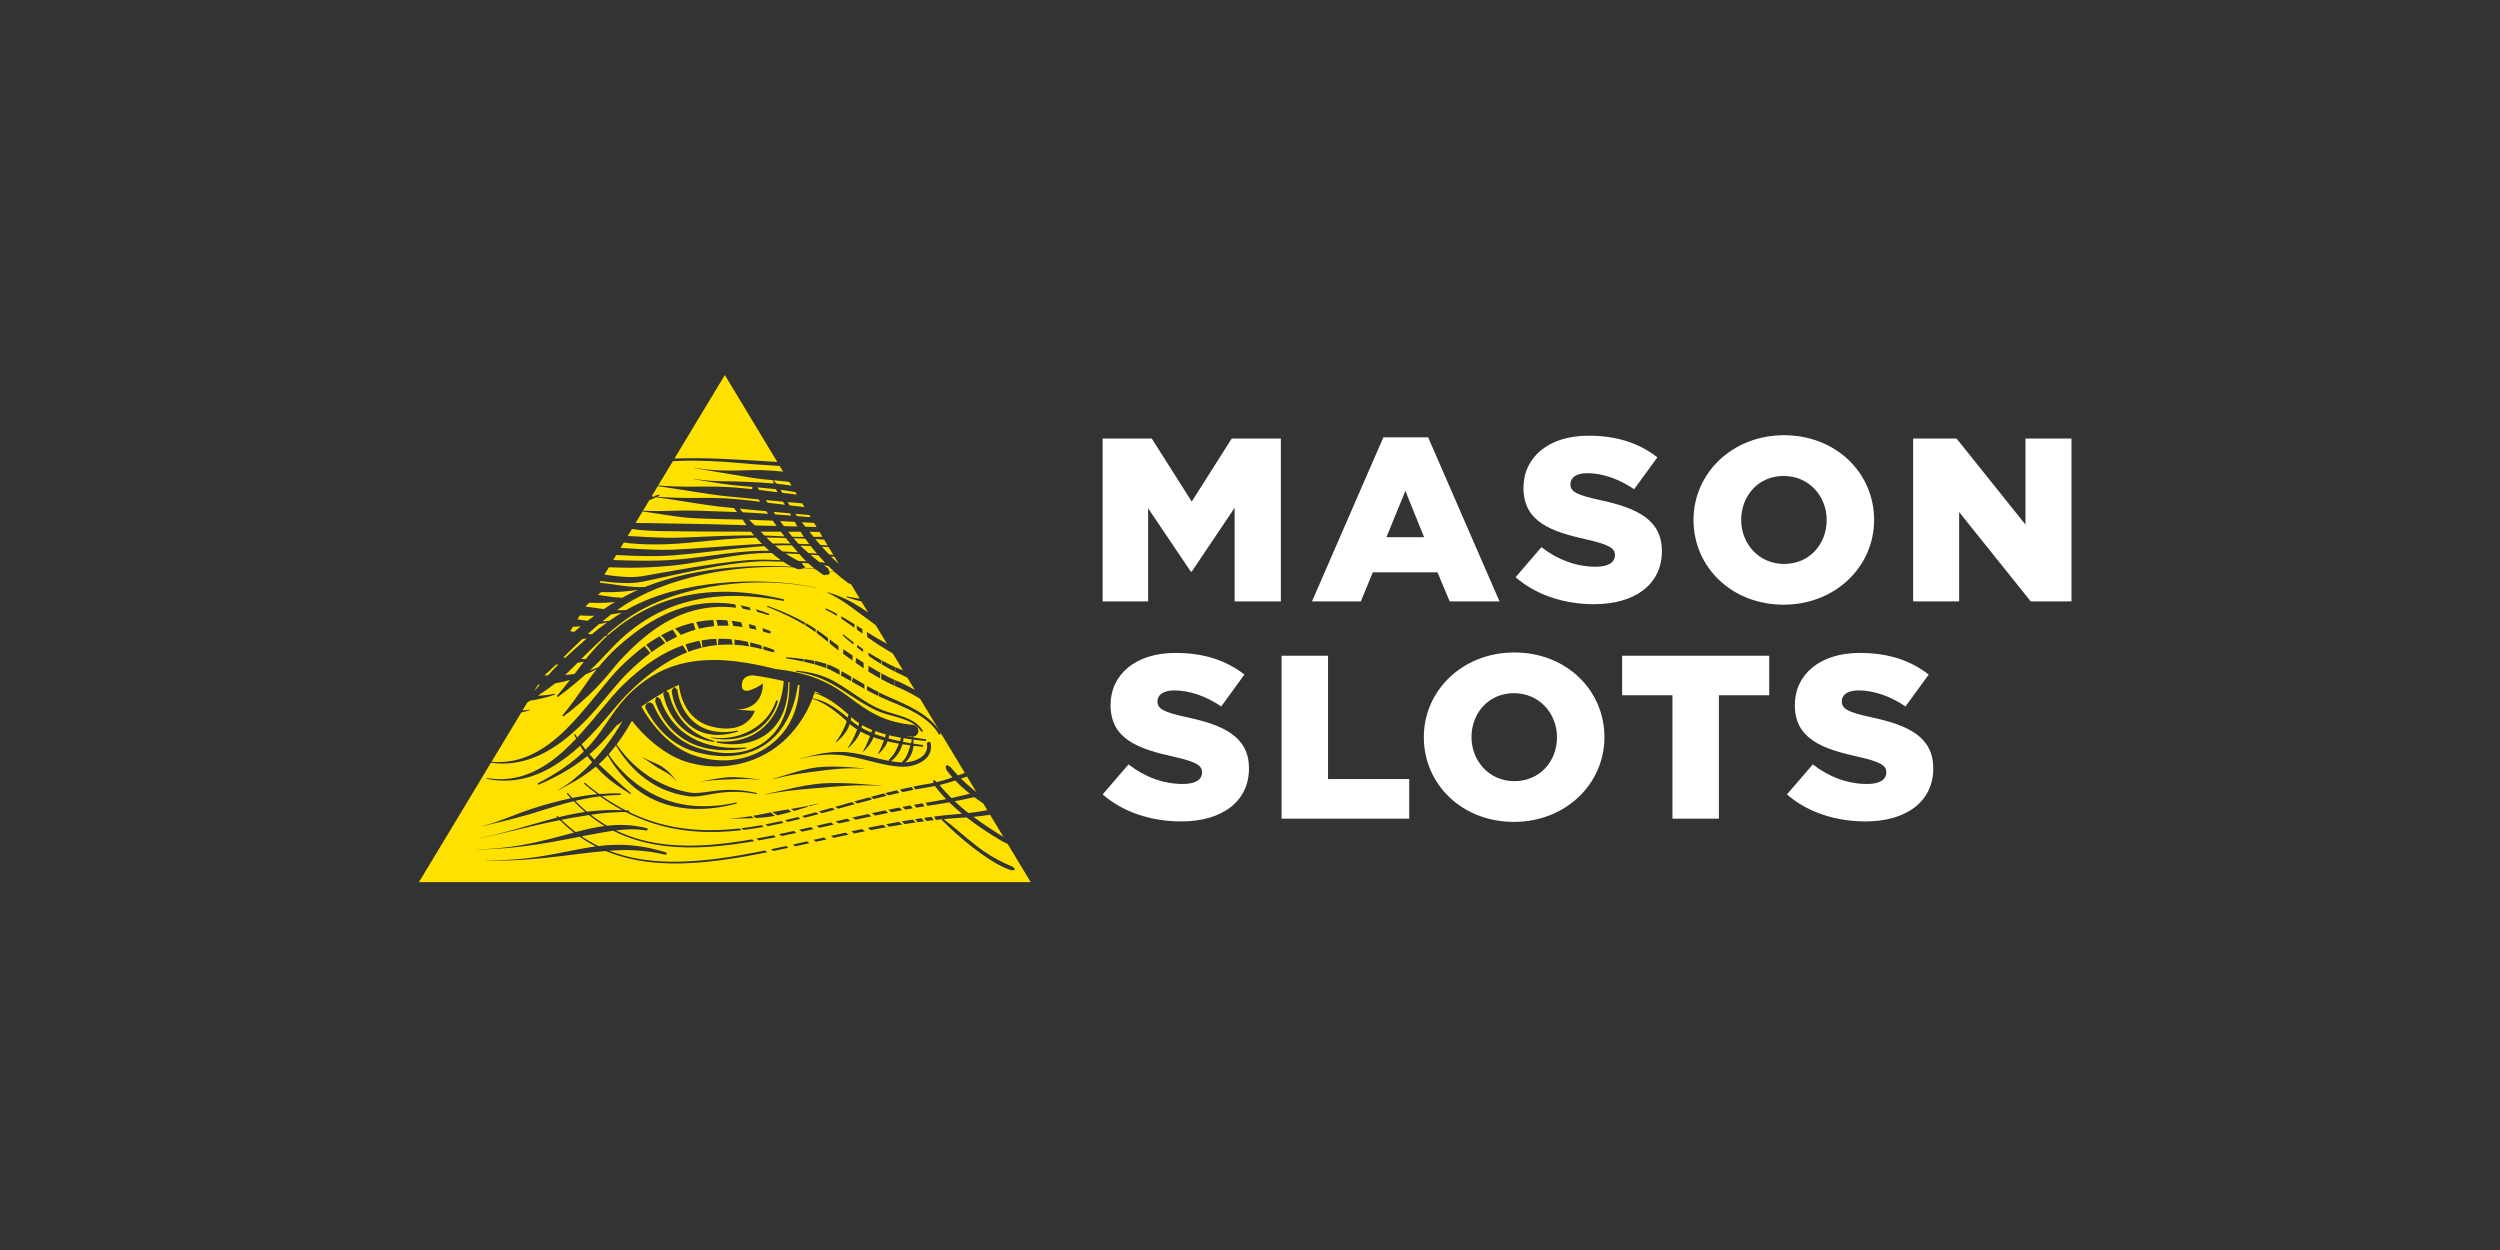 <svg width="180" height="90" viewBox="0 0 180 90" fill="none" xmlns="http://www.w3.org/2000/svg">
<rect x="0" y="0" width="180" height="90" fill="#333333" stroke="none"/>
<path fill-rule="evenodd" clip-rule="evenodd" d="M79.391 43.301H82.666V36.599L85.737 41.156H85.805L88.892 36.566V43.301H92.221V31.572H88.686L85.805 36.113L82.926 31.572H79.391V43.301ZM94.463 43.301H97.98L98.842 41.207H103.498L104.379 43.301H107.965L102.827 31.489H99.602L94.463 43.302V43.301ZM99.825 38.676L101.188 35.342L102.534 38.676H99.825ZM114.777 43.502C117.708 43.502 119.657 42.079 119.657 39.682C119.657 37.454 117.933 36.582 115.156 35.995C113.483 35.627 113.07 35.392 113.07 34.856C113.07 34.404 113.466 34.068 114.277 34.068C115.345 34.068 116.554 34.47 117.657 35.225L119.33 32.929C118.02 31.906 116.416 31.37 114.364 31.37C111.466 31.37 109.69 32.946 109.69 35.124C109.69 37.571 111.672 38.274 114.243 38.844C115.88 39.214 116.277 39.481 116.277 39.966C116.277 40.503 115.795 40.805 114.897 40.805C113.502 40.805 112.173 40.319 110.983 39.398L109.121 41.558C110.603 42.85 112.64 43.503 114.776 43.503L114.777 43.502ZM128.417 43.537C132.142 43.537 134.936 40.805 134.936 37.437C134.936 34.035 132.177 31.336 128.451 31.336C124.726 31.336 121.933 34.068 121.933 37.437C121.933 40.838 124.692 43.537 128.417 43.537ZM128.451 40.604C126.624 40.604 125.365 39.129 125.365 37.437C125.365 35.71 126.59 34.269 128.417 34.269C130.263 34.269 131.522 35.744 131.522 37.437C131.522 39.163 130.297 40.604 128.451 40.604ZM137.746 43.301H141.058V36.867L146.214 43.301H149.146V31.572H145.835V37.772L140.869 31.572H137.746V43.301ZM85.047 59.143C87.978 59.143 89.927 57.719 89.927 55.322C89.927 53.094 88.203 52.222 85.426 51.635C83.753 51.267 83.339 51.033 83.339 50.496C83.339 50.044 83.736 49.708 84.547 49.708C85.616 49.708 86.823 50.11 87.926 50.865L89.599 48.569C88.289 47.547 86.686 47.011 84.633 47.011C81.736 47.011 79.96 48.586 79.96 50.764C79.96 53.211 81.943 53.915 84.512 54.485C86.151 54.852 86.547 55.121 86.547 55.607C86.547 56.144 86.064 56.446 85.168 56.446C83.77 56.446 82.443 55.959 81.254 55.037L79.39 57.199C80.874 58.489 82.909 59.143 85.047 59.143ZM92.272 58.942H101.464V56.093H95.618V47.212H92.272V58.942ZM109 59.176C112.725 59.176 115.519 56.445 115.519 53.076C115.519 49.675 112.76 46.978 109.035 46.978C105.31 46.978 102.515 49.708 102.515 53.076C102.515 56.478 105.275 59.176 109 59.176ZM109.035 56.244C107.207 56.244 105.948 54.77 105.948 53.076C105.948 51.35 107.171 49.909 109 49.909C110.845 49.909 112.104 51.384 112.104 53.076C112.104 54.803 110.879 56.244 109.035 56.244ZM120.416 58.942H123.761V50.061H127.383V47.212H116.795V50.061H120.416V58.942ZM134.315 59.143C137.247 59.143 139.196 57.719 139.196 55.322C139.196 53.094 137.471 52.222 134.695 51.635C133.022 51.267 132.609 51.033 132.609 50.496C132.609 50.044 133.004 49.708 133.815 49.708C134.884 49.708 136.092 50.11 137.196 50.865L138.867 48.569C137.557 47.547 135.953 47.011 133.901 47.011C131.005 47.011 129.228 48.586 129.228 50.764C129.228 53.211 131.211 53.915 133.78 54.485C135.419 54.852 135.815 55.121 135.815 55.607C135.815 56.144 135.334 56.446 134.436 56.446C133.04 56.446 131.711 55.959 130.522 55.037L128.659 57.199C130.143 58.489 132.179 59.143 134.315 59.143Z" fill="white"/>
<path fill-rule="evenodd" clip-rule="evenodd" d="M37.971 50.572L38.158 50.453C38.483 50.4 38.8 50.333 39.107 50.261C39.402 50.19 39.682 50.116 39.941 50.021C39.95 50.019 39.958 50.012 39.962 50.004C39.967 49.996 39.968 49.986 39.966 49.977C39.963 49.968 39.956 49.96 39.948 49.956C39.94 49.951 39.93 49.95 39.92 49.952C39.528 50.033 39.129 50.079 38.729 50.088C39.16 49.81 39.578 49.514 39.982 49.199C40.327 49.145 40.676 49.064 41.032 48.959C40.756 49.317 40.459 49.687 40.123 50.076C40.117 50.081 40.112 50.087 40.109 50.094C40.106 50.101 40.104 50.108 40.104 50.116C40.104 50.123 40.105 50.131 40.108 50.138C40.111 50.145 40.115 50.152 40.12 50.157C40.141 50.181 40.178 50.182 40.202 50.16C40.955 49.595 41.592 49.072 42.155 48.56C42.425 48.446 42.698 48.323 42.97 48.178C42.843 48.334 42.716 48.498 42.59 48.668C42.397 48.929 42.207 49.203 42.011 49.482C41.544 50.148 41.066 50.837 40.511 51.482C40.505 51.487 40.5 51.493 40.497 51.5C40.494 51.507 40.492 51.514 40.492 51.522C40.492 51.529 40.493 51.537 40.496 51.544C40.499 51.551 40.503 51.558 40.508 51.563C40.529 51.587 40.566 51.588 40.59 51.566C41.422 50.945 42.195 50.272 42.874 49.58C43.165 49.284 43.433 48.985 43.681 48.694C44.107 48.196 44.467 47.722 44.817 47.362C46.47 45.611 48.021 44.58 49.537 44.082C50.656 43.716 51.843 43.606 53.011 43.76L52.928 43.513C51.759 43.321 50.562 43.378 49.416 43.682C47.797 44.112 46.095 45.068 44.239 46.79C43.822 47.194 43.428 47.621 43.059 48.07C43.053 48.066 43.047 48.063 43.04 48.062C43.033 48.061 43.026 48.062 43.019 48.065C42.837 48.139 42.656 48.205 42.476 48.263C42.729 48.026 42.968 47.797 43.191 47.567C43.503 47.244 43.782 46.923 44.075 46.635C45.809 44.804 47.722 43.773 49.688 43.282C51.936 42.72 54.242 42.855 56.399 43.261C56.429 43.268 56.46 43.249 56.467 43.217C56.468 43.21 56.469 43.202 56.467 43.194C56.466 43.187 56.463 43.18 56.459 43.173C56.455 43.167 56.449 43.162 56.443 43.158C56.437 43.153 56.429 43.151 56.422 43.149C54.246 42.628 51.91 42.397 49.589 42.845C47.489 43.249 45.406 44.209 43.46 46.027C43.083 46.401 42.723 46.792 42.382 47.2C42.314 47.282 42.248 47.367 42.181 47.452C42.071 47.455 41.961 47.455 41.851 47.452L42.222 47.08C42.666 46.641 43.113 46.209 43.578 45.795C43.632 45.785 43.686 45.774 43.738 45.761C43.743 45.761 43.748 45.76 43.753 45.757C43.757 45.755 43.761 45.751 43.764 45.747C43.767 45.743 43.77 45.739 43.771 45.733C43.772 45.728 43.772 45.723 43.771 45.718C43.769 45.709 43.764 45.7 43.756 45.694C43.748 45.688 43.738 45.685 43.728 45.686L43.697 45.689C44.265 45.189 44.86 44.721 45.5 44.305C47.257 43.18 49.536 42.452 51.899 42.129C53.036 41.975 54.183 41.911 55.329 41.939C56.527 41.969 57.684 42.105 58.747 42.324C58.749 42.324 58.751 42.323 58.752 42.322C58.754 42.321 58.755 42.32 58.756 42.318C58.756 42.314 58.754 42.311 58.751 42.311C57.689 42.08 56.528 41.943 55.331 41.889C54.2 41.837 53.034 41.864 51.881 41.973C49.45 42.2 47.08 42.797 45.221 43.847L45.095 43.92C44.871 43.936 44.646 43.941 44.421 43.935C44.853 43.628 45.303 43.347 45.769 43.095L45.819 43.083C45.825 43.081 45.832 43.077 45.837 43.072C45.842 43.066 45.845 43.06 45.847 43.053C47.774 42.023 50.125 41.351 52.549 41.033C54.066 40.836 55.598 40.774 57.126 40.85L57.185 40.875C57.29 40.921 57.392 40.98 57.506 40.986C57.609 40.992 57.662 40.961 57.763 40.938C57.787 40.947 57.813 40.948 57.837 40.942C57.862 40.935 57.884 40.921 57.9 40.902C58.172 40.926 58.441 40.952 58.706 40.983C58.844 41.091 58.986 41.193 59.13 41.289C59.188 41.328 59.241 41.376 59.305 41.399C59.326 41.407 59.342 41.409 59.364 41.408C59.435 41.4 59.421 41.389 59.488 41.366C59.564 41.413 59.664 41.391 59.711 41.315C59.73 41.286 59.738 41.251 59.736 41.216C59.733 41.182 59.718 41.149 59.695 41.123C59.831 41.145 59.967 41.169 60.1 41.193C60.393 41.461 60.698 41.711 61.02 41.941C61.052 41.963 61.082 41.987 61.118 42.006C61.168 42.03 61.221 42.05 61.274 42.066L61.899 43.102C61.59 43.06 61.282 43.007 60.976 42.947C60.968 42.945 60.959 42.946 60.953 42.95C60.946 42.955 60.941 42.961 60.938 42.969C60.934 42.985 60.944 43.001 60.961 43.006C61.29 43.111 61.624 43.202 61.958 43.29L62.024 43.307L62.503 44.101L62.277 43.946C62.02 43.772 61.762 43.601 61.493 43.447C60.892 43.103 60.252 42.832 59.587 42.64C59.578 42.637 59.568 42.641 59.566 42.65C59.562 42.658 59.566 42.667 59.575 42.671C60.057 42.893 60.484 43.155 60.897 43.434C61.193 43.634 61.474 43.845 61.76 44.056C62.186 44.37 62.609 44.691 63.05 45.009L63.865 46.358C63.367 46.085 62.878 45.797 62.398 45.493C62.419 45.614 62.438 45.74 62.453 45.875C62.728 46.07 63.004 46.262 63.287 46.446C63.619 46.656 63.949 46.855 64.28 47.049L65.016 48.268L65.002 48.261C64.819 48.19 64.638 48.114 64.459 48.033C64.459 48.145 64.457 48.258 64.455 48.369C64.593 48.439 64.731 48.504 64.87 48.566C65.014 48.63 65.167 48.705 65.329 48.788L65.864 49.674C65.404 49.403 64.926 49.165 64.433 48.962L64.408 49.375L64.534 49.431C65.127 49.681 65.701 49.975 66.249 50.312L69.468 55.65L68.976 55.834C68.812 55.661 68.653 55.483 68.5 55.3C68.478 55.275 68.459 55.247 68.434 55.226C68.389 55.189 68.343 55.177 68.292 55.146C68.274 55.122 68.248 55.106 68.218 55.101C68.188 55.097 68.157 55.105 68.133 55.123C68.109 55.141 68.093 55.167 68.088 55.197C68.084 55.227 68.092 55.257 68.11 55.282C68.126 55.341 68.129 55.391 68.155 55.447C68.179 55.496 68.217 55.536 68.249 55.578C68.353 55.713 68.463 55.846 68.576 55.976C68.171 56.115 67.789 56.233 67.44 56.316C67.403 56.283 67.365 56.25 67.327 56.213C67.321 56.204 67.313 56.196 67.303 56.191C67.294 56.185 67.284 56.181 67.273 56.179C67.263 56.178 67.252 56.178 67.241 56.181C67.231 56.183 67.221 56.188 67.212 56.194C67.203 56.2 67.196 56.208 67.19 56.217C67.184 56.226 67.18 56.236 67.179 56.247C67.177 56.257 67.177 56.268 67.179 56.279C67.182 56.289 67.186 56.299 67.192 56.308L67.219 56.367C67.142 56.384 67.065 56.398 66.987 56.411C66.571 56.478 66.156 56.554 65.743 56.638L65.912 56.84C66.282 56.77 66.653 56.705 67.024 56.648C67.126 56.633 67.227 56.614 67.328 56.594L67.361 56.652C67.407 56.723 67.463 56.788 67.516 56.853C67.705 57.09 67.907 57.318 68.12 57.539C67.755 57.613 67.416 57.674 67.102 57.726L66.633 57.803L66.781 58.022L67.139 57.967C67.506 57.913 67.911 57.846 68.344 57.766C68.636 58.052 68.944 58.324 69.264 58.587L69.209 58.592C68.552 58.641 67.897 58.708 67.245 58.789C67.29 58.869 67.335 58.951 67.38 59.036C67.537 59.017 67.694 59.001 67.852 58.986V58.99C67.817 59.068 67.803 58.975 67.821 59.059C67.824 59.077 67.848 59.084 67.86 59.095C67.927 59.156 67.996 59.215 68.061 59.278C68.16 59.371 68.25 59.472 68.352 59.567C69.064 60.241 69.864 60.912 70.694 61.501C71.336 61.956 71.996 62.376 72.703 62.621C72.743 62.636 72.784 62.654 72.826 62.658C72.878 62.664 72.916 62.652 72.967 62.647C72.976 62.65 72.986 62.651 72.996 62.651C73.005 62.65 73.015 62.648 73.024 62.643C73.032 62.639 73.04 62.633 73.047 62.626C73.053 62.618 73.058 62.61 73.061 62.601C73.065 62.592 73.066 62.582 73.065 62.572C73.065 62.562 73.062 62.553 73.058 62.544C73.053 62.535 73.047 62.527 73.04 62.521C73.033 62.514 73.024 62.51 73.015 62.506C72.978 62.473 72.958 62.44 72.916 62.413C72.883 62.389 72.842 62.377 72.805 62.361C72.115 62.074 71.457 61.716 70.842 61.293C70.012 60.719 69.246 60.025 68.495 59.407C68.388 59.319 68.276 59.242 68.171 59.156C68.1 59.097 68.033 59.037 67.964 58.979L67.96 58.975C68.504 58.922 69.049 58.881 69.595 58.852C70.365 59.454 71.191 59.995 72.025 60.492L72.163 60.573C72.274 60.632 72.388 60.68 72.499 60.737L72.553 60.765L74.21 63.513H30.165L35.349 54.916C35.914 54.999 36.453 54.994 36.972 54.925C38 54.787 38.947 54.391 39.815 53.837C40.671 53.292 41.454 52.608 42.158 51.883C42.705 51.32 43.201 50.732 43.659 50.187C44.199 49.544 44.679 48.953 45.118 48.522C45.701 47.937 46.272 47.443 46.828 47.024L46.414 46.511C45.833 46.939 45.246 47.451 44.641 48.048C44.192 48.497 43.695 49.103 43.15 49.775C42.708 50.319 42.23 50.904 41.718 51.484C41.075 52.215 40.378 52.937 39.594 53.519C38.798 54.111 37.925 54.575 36.946 54.769C36.435 54.869 35.911 54.895 35.393 54.846L37.528 51.306C37.729 51.256 37.935 51.196 38.149 51.127C38.153 51.125 38.157 51.122 38.16 51.118C38.163 51.114 38.163 51.109 38.162 51.104C38.16 51.094 38.15 51.088 38.14 51.092C37.967 51.118 37.793 51.139 37.619 51.156L37.971 50.572ZM55.236 61.363C52.791 61.854 50.466 62.208 48.304 62.169C46.637 62.139 45.068 61.879 43.612 61.273C43.337 61.294 43.061 61.321 42.785 61.351C41.239 61.515 39.649 61.778 37.692 61.901C36.852 61.953 35.947 61.987 34.947 61.951C34.944 61.951 34.942 61.949 34.942 61.947C34.942 61.944 34.944 61.942 34.947 61.942C35.947 61.951 36.851 61.912 37.684 61.823C39.635 61.617 41.197 61.187 42.734 60.964L42.896 60.941L42.892 60.939C42.493 60.735 42.108 60.504 41.74 60.248L41.735 60.245C40.48 60.491 39.105 60.77 37.513 60.956C36.465 61.081 35.412 61.15 34.357 61.163C34.355 61.163 34.354 61.163 34.353 61.162C34.352 61.161 34.352 61.16 34.352 61.158C34.352 61.155 34.354 61.154 34.357 61.154C34.906 61.141 35.431 61.114 35.935 61.067C36.48 61.014 37.002 60.944 37.499 60.858C38.936 60.61 40.178 60.247 41.325 59.945C40.967 59.668 40.627 59.368 40.306 59.049C39.236 59.263 38.175 59.514 37.111 59.771C36.603 59.894 36.093 60.016 35.58 60.132C35.241 60.209 34.901 60.285 34.557 60.354L34.552 60.351C34.552 60.348 34.553 60.347 34.556 60.346C34.898 60.274 35.238 60.198 35.577 60.115C36.087 59.989 36.592 59.853 37.095 59.712C38.107 59.428 39.108 59.12 40.123 58.864L40.087 58.827C40.079 58.818 40.074 58.806 40.074 58.794C40.075 58.781 40.08 58.77 40.088 58.761C40.098 58.752 40.11 58.748 40.123 58.748C40.135 58.749 40.147 58.754 40.156 58.763L40.229 58.837C40.449 58.783 40.67 58.731 40.892 58.682C41.301 58.593 41.713 58.519 42.128 58.46L42.123 58.456C41.841 58.215 41.57 57.961 41.311 57.695L41.306 57.689C40.604 57.861 39.914 58.07 39.224 58.286C38.883 58.392 38.542 58.502 38.199 58.604C37.831 58.713 37.462 58.811 37.092 58.911C36.536 59.059 35.975 59.188 35.416 59.324C35.183 59.381 34.952 59.443 34.719 59.497C34.717 59.497 34.715 59.497 34.714 59.495C34.714 59.492 34.714 59.49 34.717 59.49C34.954 59.423 35.19 59.356 35.425 59.28C35.987 59.096 36.534 58.879 37.087 58.669C37.272 58.6 37.455 58.53 37.64 58.462C37.825 58.396 38.01 58.329 38.197 58.265C39.15 57.949 40.12 57.685 41.102 57.474L40.962 57.322L40.839 57.182L40.829 57.171C40.825 57.165 40.822 57.158 40.822 57.15V57.134L40.828 57.119L40.837 57.109C40.84 57.106 40.844 57.103 40.849 57.102C40.854 57.099 40.861 57.098 40.867 57.098C40.873 57.097 40.879 57.099 40.885 57.101C40.89 57.103 40.895 57.106 40.9 57.109L40.911 57.122L41.002 57.224L41.212 57.451C41.798 57.331 42.391 57.238 42.992 57.181L42.986 57.176C42.838 57.065 42.692 56.954 42.548 56.838C42.469 56.776 42.391 56.712 42.313 56.649L42.081 56.452L42.065 56.438C42.062 56.434 42.059 56.428 42.058 56.422C42.056 56.416 42.055 56.41 42.056 56.405C42.056 56.4 42.056 56.395 42.06 56.39L42.066 56.378L42.079 56.369C42.089 56.363 42.102 56.361 42.113 56.363C42.119 56.364 42.126 56.368 42.13 56.371L42.143 56.382L42.319 56.53C42.585 56.749 42.858 56.961 43.136 57.164L43.142 57.169C43.642 57.127 44.147 57.112 44.66 57.129C44.69 57.129 44.715 57.154 44.715 57.185C44.715 57.214 44.69 57.239 44.658 57.239C44.221 57.242 43.785 57.268 43.352 57.318L43.359 57.323C43.899 57.702 44.465 58.044 45.052 58.345L45.258 58.36C45.289 58.36 45.313 58.387 45.312 58.419C45.312 58.428 45.309 58.436 45.305 58.444C45.3 58.451 45.295 58.457 45.288 58.462C47.413 59.498 49.55 59.834 51.702 59.762C52.214 59.746 52.728 59.706 53.242 59.648L53.391 59.776C52.829 59.84 52.267 59.883 51.706 59.899C49.473 59.961 47.257 59.593 45.057 58.468C44.253 58.469 43.45 58.527 42.655 58.644L42.537 58.661C42.919 58.957 43.308 59.221 43.708 59.45C43.831 59.438 43.952 59.428 44.073 59.419C44.911 59.353 45.754 59.424 46.569 59.629C46.58 59.631 46.59 59.635 46.6 59.641C46.609 59.648 46.617 59.655 46.623 59.665C46.629 59.674 46.633 59.684 46.635 59.695C46.637 59.706 46.637 59.717 46.635 59.728C46.63 59.749 46.617 59.769 46.599 59.781C46.58 59.793 46.558 59.797 46.536 59.793C45.793 59.675 45.074 59.697 44.342 59.787C45.509 60.354 46.746 60.672 48.05 60.807C49.945 61.002 51.982 60.812 54.155 60.433L54.309 60.566C52.073 60.949 49.979 61.141 48.037 60.93C46.664 60.782 45.367 60.434 44.148 59.813L44.116 59.818C43.8 59.861 43.481 59.919 43.157 59.978C42.842 60.035 42.522 60.093 42.193 60.156L41.877 60.217C42.27 60.483 42.674 60.714 43.087 60.917C43.925 60.806 44.772 60.793 45.612 60.88C46.347 60.954 47.111 61.109 47.936 61.367C47.947 61.37 47.958 61.375 47.967 61.382C47.977 61.389 47.984 61.398 47.99 61.408C47.996 61.418 47.999 61.429 48.001 61.441C48.002 61.453 48.001 61.464 47.998 61.475C47.991 61.498 47.976 61.517 47.956 61.529C47.936 61.54 47.912 61.543 47.889 61.537C47.134 61.356 46.363 61.249 45.588 61.216C45.059 61.194 44.55 61.21 44.044 61.241L43.86 61.253C45.246 61.791 46.733 62.02 48.305 62.043C50.425 62.07 52.698 61.722 55.087 61.235L55.236 61.363ZM56.61 60.91L56.765 61.042C56.402 61.121 56.042 61.197 55.684 61.271L55.514 61.146C55.877 61.07 56.243 60.991 56.61 60.91ZM58.101 60.576L58.274 60.712L57.259 60.935L57.09 60.804L58.101 60.576ZM59.331 60.296L59.513 60.438L58.753 60.606L58.568 60.47L59.331 60.296ZM55.701 60.138L55.864 60.277C55.449 60.359 55.039 60.437 54.634 60.51L54.452 60.38C54.864 60.306 55.279 60.225 55.701 60.138ZM60.884 59.947L61.099 60.095C60.739 60.172 60.38 60.248 60.022 60.327L59.827 60.184C60.178 60.104 60.53 60.025 60.884 59.947ZM71.287 58.665L72.246 60.256L72.19 60.221C71.468 59.783 70.765 59.313 70.084 58.813C70.456 58.777 70.859 58.729 71.287 58.665ZM57.16 59.828L57.338 59.969C56.981 60.046 56.628 60.121 56.278 60.193L56.092 60.057C56.446 59.983 56.801 59.907 57.16 59.828ZM62.056 59.693L62.277 59.852C62.02 59.903 61.766 59.956 61.511 60.009L61.287 59.858L62.056 59.693ZM42.397 58.682C41.911 58.758 41.426 58.839 40.943 58.926L40.419 59.027L40.422 59.03C40.743 59.343 41.084 59.635 41.441 59.907L41.449 59.911C41.67 59.853 41.887 59.798 42.103 59.746C42.433 59.666 42.758 59.592 43.078 59.538C43.229 59.512 43.381 59.49 43.531 59.471C43.136 59.234 42.757 58.97 42.397 58.682ZM58.383 59.551L58.57 59.699L58.019 59.822L57.743 59.882L57.542 59.742C57.821 59.681 58.101 59.617 58.382 59.551H58.383ZM63.576 59.386L63.812 59.559C63.52 59.612 63.229 59.666 62.939 59.722L62.698 59.768L62.471 59.608C62.613 59.577 62.755 59.549 62.898 59.519C63.124 59.475 63.349 59.429 63.576 59.386ZM54.842 59.408L54.993 59.537C54.512 59.623 54.03 59.698 53.549 59.757L53.366 59.633C53.858 59.574 54.349 59.497 54.842 59.408ZM59.824 59.218L60.042 59.369L59.006 59.601L58.796 59.456L59.824 59.218ZM64.733 59.172L64.964 59.363C64.648 59.413 64.332 59.468 64.017 59.523L63.802 59.343C64.111 59.284 64.422 59.227 64.733 59.172ZM56.265 59.116L56.428 59.245C56.045 59.332 55.665 59.411 55.285 59.482L55.107 59.359C55.492 59.285 55.877 59.204 56.265 59.116ZM65.708 59.009L65.935 59.216C65.664 59.254 65.392 59.295 65.123 59.338C65.056 59.271 64.988 59.206 64.919 59.141C65.181 59.094 65.444 59.051 65.708 59.009ZM61.014 58.945L61.236 59.104L60.399 59.289L60.161 59.141L60.806 58.993L61.014 58.945ZM66.348 58.911L66.543 59.135C66.386 59.154 66.228 59.175 66.071 59.197C66.008 59.124 65.943 59.053 65.876 58.983L66.222 58.93L66.348 58.911ZM57.458 58.826L57.627 58.959C57.321 59.036 57.015 59.11 56.709 59.181L56.52 59.057C56.832 58.983 57.144 58.906 57.458 58.826ZM67.069 58.813L67.229 59.052C67.052 59.072 66.874 59.093 66.698 59.115L66.535 58.884C66.713 58.859 66.891 58.835 67.069 58.813ZM62.515 58.608L62.745 58.777C62.362 58.857 61.983 58.938 61.606 59.021L61.366 58.864C61.746 58.778 62.13 58.692 62.515 58.608ZM54.082 58.763L54.253 58.908C53.961 58.921 53.668 58.929 53.376 58.932C53.117 58.938 52.858 58.94 52.598 58.936C52.594 58.936 52.591 58.932 52.591 58.927C52.591 58.924 52.593 58.92 52.598 58.92C52.771 58.913 52.944 58.903 53.114 58.888C53.374 58.864 53.628 58.831 53.882 58.794L54.082 58.763ZM55.481 58.492L55.795 58.742C55.595 58.779 55.394 58.808 55.192 58.831C54.94 58.861 54.686 58.883 54.433 58.898L54.202 58.742C54.571 58.679 54.934 58.602 55.3 58.529L55.481 58.492ZM58.753 58.482L58.946 58.615C58.61 58.705 58.275 58.794 57.938 58.88L57.743 58.753C58.079 58.666 58.416 58.575 58.753 58.482ZM63.738 58.346L63.956 58.529C63.638 58.592 63.32 58.656 63.005 58.723L62.771 58.552C63.092 58.482 63.413 58.414 63.738 58.346ZM56.757 58.276L56.974 58.447C56.644 58.542 56.311 58.628 55.976 58.705C55.853 58.625 55.728 58.547 55.606 58.47C55.705 58.45 55.805 58.433 55.906 58.414C56.118 58.377 56.332 58.346 56.547 58.312L56.757 58.276ZM59.917 58.155L60.112 58.296L59.174 58.554L58.954 58.427C59.275 58.338 59.596 58.248 59.917 58.155ZM71.088 58.335C70.637 58.419 70.183 58.486 69.727 58.539C69.657 58.484 69.588 58.428 69.517 58.371C69.25 58.154 68.99 57.927 68.739 57.69C68.949 57.65 69.164 57.605 69.384 57.561C69.635 57.508 69.893 57.453 70.153 57.395L70.352 57.542C70.498 57.647 70.644 57.749 70.794 57.849L71.088 58.335ZM64.757 58.142L64.969 58.334C64.706 58.383 64.443 58.433 64.182 58.484C64.108 58.423 64.033 58.361 63.957 58.302C64.223 58.248 64.49 58.194 64.757 58.142ZM43.203 57.335C42.672 57.4 42.148 57.497 41.629 57.613L41.416 57.662C41.693 57.944 41.976 58.203 42.264 58.443C43.103 58.335 43.95 58.298 44.796 58.333C44.265 58.047 43.734 57.716 43.203 57.335ZM58.1 58.034L58.178 58.087L58.023 58.133L57.176 58.388L56.95 58.244C57.313 58.184 57.676 58.121 58.042 58.047L58.1 58.034ZM65.545 57.992L65.725 58.198C65.546 58.229 65.367 58.26 65.188 58.293C65.118 58.228 65.048 58.163 64.976 58.1C65.165 58.063 65.355 58.027 65.545 57.992ZM49.161 46.465L49.479 46.965C48.955 47.176 48.449 47.43 47.967 47.726C47.11 48.248 46.22 48.934 45.3 49.839C44.855 50.268 44.371 50.854 43.826 51.492C43.361 52.034 42.86 52.616 42.307 53.175C42.166 53.316 42.023 53.454 41.879 53.591C41.97 53.72 42.064 53.847 42.163 53.972C42.985 53.136 43.48 52.327 44.017 51.554C44.455 50.922 44.918 50.316 45.562 49.719C46.098 49.23 46.691 48.806 47.327 48.456C47.977 48.112 48.672 47.862 49.393 47.714C51.047 47.368 53.075 47.467 55.742 48.145L55.826 48.166C56.064 48.195 56.302 48.228 56.539 48.261C57.19 48.36 57.831 48.514 58.456 48.721C59.089 48.938 59.694 49.227 60.258 49.579C61.352 50.28 62.162 51.076 63.402 51.616C64.031 51.891 64.776 52.101 65.737 52.192C65.971 52.213 66.147 52.419 66.126 52.652C66.116 52.751 66.073 52.843 66.003 52.913C65.933 52.983 65.841 53.027 65.743 53.037L65.745 53.044L65.75 53.091C66.044 53.141 66.343 53.185 66.642 53.224C66.658 53.226 66.674 53.235 66.684 53.248C66.695 53.261 66.7 53.278 66.698 53.295C66.696 53.311 66.688 53.326 66.674 53.337C66.661 53.347 66.645 53.352 66.628 53.35C66.339 53.323 66.051 53.291 65.764 53.254C65.772 53.35 65.776 53.448 65.776 53.545C65.99 53.58 66.206 53.61 66.422 53.639C66.439 53.641 66.454 53.649 66.465 53.662C66.475 53.675 66.48 53.692 66.479 53.709C66.476 53.726 66.467 53.741 66.454 53.751C66.441 53.761 66.424 53.766 66.407 53.765C66.194 53.745 65.982 53.722 65.77 53.697L65.765 53.762C65.736 54.007 65.658 54.243 65.534 54.456C65.442 54.621 65.323 54.768 65.182 54.893C65.607 54.868 66.096 54.725 66.421 54.442C66.547 54.339 66.643 54.204 66.699 54.051C66.755 53.898 66.769 53.733 66.739 53.573C66.733 53.537 66.742 53.5 66.764 53.47C66.785 53.441 66.818 53.42 66.854 53.414C66.93 53.402 67.002 53.453 67.014 53.528C67.056 53.735 67.041 53.949 66.971 54.148C66.901 54.348 66.779 54.524 66.617 54.66C66.183 55.051 65.478 55.226 64.945 55.206C64.528 55.186 64.114 55.132 63.706 55.046C63.144 54.931 62.591 54.778 62.032 54.643C61.668 54.549 61.298 54.473 60.926 54.416C60.375 54.329 59.815 54.308 59.259 54.354C58.697 54.397 58.14 54.495 57.596 54.645C57.594 54.645 57.591 54.645 57.591 54.643C57.591 54.64 57.591 54.638 57.594 54.638C57.853 54.559 58.115 54.49 58.379 54.424C58.777 54.326 59.178 54.239 59.584 54.19C60.04 54.132 60.501 54.12 60.959 54.154C61.346 54.195 61.725 54.262 62.103 54.344C62.661 54.468 63.21 54.622 63.77 54.735C63.846 54.751 63.924 54.766 64.001 54.78C63.992 54.761 63.99 54.74 63.994 54.72C63.999 54.7 64.01 54.682 64.025 54.669C64.262 54.461 64.429 54.205 64.559 53.93C64.598 53.847 64.633 53.762 64.669 53.677L64.722 53.544C64.444 53.495 64.172 53.44 63.907 53.377C63.865 53.491 63.811 53.601 63.748 53.704C63.607 53.916 63.442 54.111 63.255 54.284C63.253 54.286 63.251 54.288 63.248 54.29C63.245 54.291 63.243 54.292 63.24 54.293C63.237 54.293 63.233 54.293 63.231 54.292C63.228 54.291 63.225 54.289 63.223 54.288C63.22 54.286 63.218 54.284 63.216 54.281C63.215 54.278 63.214 54.275 63.213 54.272C63.213 54.269 63.213 54.266 63.214 54.263C63.215 54.26 63.217 54.258 63.219 54.255C63.345 54.039 63.453 53.812 63.541 53.577L63.644 53.312C63.465 53.265 63.287 53.214 63.11 53.157L62.897 53.084L62.889 53.101C62.843 53.217 62.786 53.329 62.721 53.437C62.573 53.682 62.384 53.899 62.182 54.112C62.18 54.115 62.178 54.117 62.175 54.118C62.172 54.12 62.17 54.121 62.167 54.121C62.164 54.121 62.161 54.121 62.158 54.12C62.155 54.12 62.152 54.118 62.15 54.116C62.147 54.114 62.145 54.112 62.144 54.11C62.142 54.107 62.141 54.104 62.14 54.101C62.14 54.098 62.14 54.095 62.141 54.092C62.142 54.089 62.143 54.086 62.145 54.084C62.294 53.832 62.409 53.573 62.518 53.308L62.644 52.99C62.446 52.913 62.252 52.825 62.063 52.727L61.952 52.667L61.92 52.752C61.866 52.88 61.801 53.003 61.725 53.12C61.555 53.379 61.337 53.61 61.097 53.84C61.089 53.85 61.074 53.851 61.065 53.842C61.062 53.84 61.06 53.838 61.058 53.836C61.057 53.833 61.056 53.83 61.056 53.827C61.056 53.824 61.056 53.821 61.057 53.818C61.058 53.815 61.06 53.812 61.062 53.81C61.241 53.548 61.396 53.271 61.526 52.981C61.595 52.832 61.659 52.681 61.718 52.528C61.529 52.408 61.349 52.274 61.182 52.127C61.116 52.336 61.019 52.534 60.895 52.715C60.705 52.983 60.478 53.223 60.222 53.429C60.212 53.438 60.198 53.438 60.189 53.429C60.18 53.42 60.179 53.404 60.189 53.396C60.4 53.133 60.562 52.857 60.7 52.572C60.747 52.477 60.792 52.382 60.832 52.285C60.874 52.188 60.914 52.091 60.948 51.992L60.969 51.931C60.624 51.606 60.259 51.304 59.876 51.027C59.687 50.89 59.49 50.766 59.285 50.654C59.032 50.513 58.767 50.397 58.491 50.306C58.151 51.201 57.652 52.027 57.018 52.745C56.51 53.328 55.909 53.825 55.24 54.215C54.573 54.6 53.847 54.875 53.092 55.029C51.947 55.269 50.761 55.23 49.635 54.915C48.715 54.665 47.861 54.159 47.09 53.53C46.501 53.045 45.967 52.496 45.498 51.895C45.162 52.494 44.801 53.064 44.399 53.597C44.942 54.391 45.685 55.2 46.653 55.848C46.999 56.08 47.374 56.289 47.779 56.475C48.335 56.728 48.944 56.939 49.625 57.059C50.379 57.198 51.239 56.88 52.514 56.87C53.172 56.865 53.828 56.939 54.468 57.092C54.477 57.095 54.486 57.101 54.491 57.11C54.497 57.119 54.499 57.129 54.497 57.139C54.492 57.16 54.472 57.172 54.45 57.169C53.815 57.04 53.166 56.99 52.519 57.019C51.218 57.081 50.356 57.441 49.581 57.333C48.911 57.239 48.258 57.051 47.641 56.774C47.232 56.585 46.844 56.354 46.483 56.086C45.533 55.385 44.844 54.506 44.347 53.667C44.178 53.888 44.001 54.101 43.818 54.309C44.389 55.154 45.101 55.895 45.923 56.499C46.2 56.701 46.496 56.89 46.81 57.065C47.109 57.23 47.424 57.384 47.761 57.516C49.141 58.059 50.862 58.254 53.007 57.78C53.017 57.778 53.028 57.78 53.037 57.785C53.046 57.791 53.052 57.8 53.055 57.81C53.057 57.82 53.055 57.831 53.05 57.84C53.044 57.849 53.036 57.855 53.025 57.858C50.855 58.438 49.079 58.322 47.647 57.812C47.127 57.627 46.632 57.378 46.174 57.071C45.857 56.853 45.558 56.611 45.28 56.345C44.681 55.765 44.168 55.103 43.755 54.379L43.639 54.505C43.482 54.673 43.317 54.834 43.145 54.988L43.112 55.019C43.306 55.208 43.505 55.389 43.705 55.571L44.091 55.925L44.479 56.279C44.788 56.557 45.096 56.827 45.41 57.085C45.43 57.097 45.433 57.124 45.42 57.143C45.407 57.161 45.38 57.165 45.362 57.151C45.008 56.936 44.662 56.708 44.325 56.468C44.18 56.365 44.038 56.257 43.898 56.146C43.775 56.047 43.654 55.945 43.538 55.838C43.364 55.677 43.196 55.509 43.034 55.335L42.906 55.195C42.277 55.706 41.599 56.153 40.881 56.529C40.638 56.66 40.389 56.796 40.128 56.919C40.125 56.922 40.122 56.919 40.119 56.917C40.118 56.913 40.119 56.91 40.123 56.908C40.423 56.736 40.713 56.563 40.982 56.371C41.176 56.229 41.353 56.075 41.532 55.924C41.928 55.591 42.296 55.248 42.633 54.882C42.511 54.738 42.394 54.59 42.281 54.439L42.164 54.533C41.349 55.182 40.299 55.843 38.795 56.494C38.782 56.5 38.766 56.501 38.752 56.496C38.737 56.491 38.726 56.48 38.719 56.467C38.716 56.46 38.714 56.453 38.713 56.445C38.713 56.438 38.714 56.43 38.716 56.423C38.718 56.416 38.722 56.41 38.727 56.404C38.732 56.398 38.738 56.394 38.745 56.39C40.167 55.645 41.155 54.931 41.898 54.232L42.035 54.099C41.945 53.965 41.856 53.829 41.771 53.692C41.206 54.218 40.593 54.691 39.94 55.103C39.066 55.644 38.117 56.029 37.083 56.16C36.411 56.247 35.728 56.219 35.066 56.077C35.058 56.075 35.052 56.071 35.048 56.065C35.044 56.059 35.042 56.051 35.043 56.044C35.044 56.04 35.045 56.036 35.047 56.033C35.049 56.03 35.052 56.027 35.055 56.025C35.058 56.023 35.062 56.021 35.065 56.02C35.069 56.02 35.073 56.02 35.077 56.02C35.733 56.13 36.403 56.124 37.057 56.002C38.041 55.813 38.919 55.358 39.718 54.778C40.359 54.312 40.94 53.757 41.483 53.18C41.438 53.092 41.394 53.004 41.351 52.915C41.346 52.905 41.346 52.893 41.349 52.883C41.353 52.872 41.36 52.863 41.37 52.858C41.38 52.854 41.391 52.853 41.402 52.856C41.412 52.86 41.421 52.867 41.427 52.877C41.469 52.952 41.513 53.027 41.556 53.101C41.66 52.99 41.763 52.877 41.865 52.764C42.381 52.19 42.865 51.609 43.311 51.067C43.861 50.401 44.364 49.799 44.817 49.353C45.607 48.588 46.37 47.964 47.121 47.481C47.759 47.065 48.443 46.724 49.16 46.465H49.161ZM61.345 57.749L61.548 57.899L60.352 58.229L60.13 58.095L61.345 57.749ZM66.419 57.838L66.564 58.057C66.368 58.088 66.173 58.121 65.977 58.155C65.921 58.084 65.863 58.014 65.805 57.946C66.008 57.909 66.214 57.873 66.419 57.838ZM58.215 58.01C58.459 57.958 58.704 57.901 58.951 57.846C58.954 57.844 58.959 57.846 58.961 57.851C58.961 57.854 58.958 57.859 58.954 57.861L58.294 58.053L58.215 58.01ZM62.596 57.402L62.793 57.565C62.436 57.657 62.081 57.753 61.726 57.849L61.498 57.706C61.863 57.604 62.229 57.502 62.596 57.402ZM63.642 57.125L63.834 57.299C63.529 57.373 63.223 57.452 62.918 57.531L62.691 57.376C63.008 57.289 63.325 57.206 63.642 57.125ZM68.779 56.197C68.379 56.325 68.001 56.437 67.653 56.521L67.761 56.656C67.994 56.933 68.242 57.201 68.501 57.458C68.841 57.386 69.197 57.304 69.563 57.215L69.833 57.149C69.46 56.856 69.108 56.538 68.779 56.197ZM64.586 56.894L64.751 57.084C64.488 57.143 64.225 57.204 63.962 57.269C63.889 57.211 63.814 57.156 63.739 57.101C64.02 57.029 64.303 56.96 64.586 56.894ZM55.106 57.197C55.466 57.135 55.811 57.076 56.148 57.026C56.992 56.9 57.778 56.823 58.591 56.759C58.789 56.744 58.986 56.73 59.189 56.712C59.48 56.688 59.777 56.658 60.085 56.635C60.7 56.588 61.357 56.546 62.089 56.544C62.509 56.543 62.954 56.557 63.429 56.575C63.434 56.575 63.438 56.573 63.438 56.568C63.438 56.564 63.435 56.56 63.43 56.56C63.013 56.522 62.594 56.489 62.176 56.462C61.392 56.4 60.607 56.372 59.821 56.378C59.624 56.381 59.427 56.389 59.231 56.403C58.946 56.426 58.668 56.459 58.393 56.499C57.622 56.612 56.885 56.785 56.085 56.964L55.102 57.181C55.098 57.181 55.096 57.186 55.097 57.191C55.097 57.194 55.102 57.197 55.106 57.197ZM65.632 56.662L65.77 56.869C65.504 56.921 65.239 56.976 64.974 57.034C64.912 56.971 64.85 56.908 64.787 56.847C65.067 56.781 65.349 56.72 65.632 56.662ZM69.627 55.913L70.297 57.024C70.226 56.97 70.156 56.913 70.085 56.858C69.775 56.608 69.478 56.341 69.196 56.06L69.627 55.913ZM50.452 56.278C51.054 56.195 51.659 56.144 52.266 56.126L52.575 56.115C52.727 56.109 52.881 56.102 53.04 56.097C53.361 56.087 53.701 56.082 54.08 56.099C54.297 56.11 54.527 56.129 54.773 56.151C54.775 56.151 54.777 56.151 54.777 56.147C54.777 56.146 54.776 56.144 54.774 56.144C54.545 56.109 54.331 56.082 54.127 56.057C53.723 56.004 53.317 55.969 52.911 55.954C52.662 55.945 52.414 55.955 52.167 55.983C51.767 56.025 51.381 56.1 50.962 56.177L50.45 56.271C50.447 56.271 50.446 56.273 50.446 56.276C50.446 56.277 50.449 56.279 50.451 56.278H50.452ZM46.237 54.521C46.367 54.611 46.496 54.693 46.625 54.78C46.825 54.914 47.012 55.048 47.203 55.174C47.284 55.227 47.364 55.28 47.446 55.328C47.53 55.378 47.614 55.423 47.697 55.468C47.901 55.581 48.095 55.689 48.264 55.819C48.425 55.94 48.564 56.085 48.677 56.251C48.678 56.252 48.682 56.253 48.684 56.251C48.688 56.251 48.688 56.247 48.687 56.245C48.608 56.102 48.513 55.969 48.404 55.848C48.17 55.577 47.896 55.344 47.593 55.154C47.53 55.117 47.465 55.083 47.399 55.051C47.141 54.924 46.862 54.818 46.584 54.685C46.469 54.629 46.355 54.571 46.243 54.511C46.242 54.51 46.24 54.51 46.239 54.511C46.238 54.511 46.237 54.512 46.236 54.513C46.233 54.516 46.236 54.519 46.237 54.521ZM55.592 56.115C55.876 56.046 56.148 55.98 56.415 55.92C57.085 55.772 57.707 55.676 58.351 55.592C58.507 55.573 58.664 55.554 58.825 55.532C59.056 55.501 59.291 55.467 59.536 55.438C60.026 55.382 60.548 55.331 61.134 55.32C61.469 55.314 61.825 55.321 62.205 55.335C62.209 55.335 62.213 55.332 62.213 55.328C62.213 55.325 62.21 55.321 62.207 55.321C61.873 55.289 61.538 55.263 61.203 55.243C60.574 55.195 59.944 55.183 59.314 55.208C59.156 55.216 58.999 55.229 58.842 55.247C58.618 55.275 58.396 55.313 58.175 55.361C57.568 55.486 56.989 55.671 56.358 55.866C56.111 55.941 55.854 56.018 55.589 56.1C55.585 56.102 55.582 56.105 55.584 56.11C55.584 56.114 55.589 56.115 55.592 56.115ZM64.978 53.587C64.842 54.072 64.552 54.501 64.151 54.807C64.418 54.85 64.686 54.882 64.959 54.894H64.969C64.965 54.878 64.966 54.862 64.972 54.847C64.977 54.831 64.986 54.818 64.998 54.807C65.181 54.629 65.298 54.407 65.385 54.17C65.412 54.099 65.434 54.027 65.456 53.955L65.544 53.668C65.355 53.644 65.167 53.617 64.978 53.587ZM52.96 51.087C53.183 51.101 54.891 51.136 54.935 49.21C54.935 49.21 53.27 50.406 53.424 49.195C53.476 48.795 53.816 48.655 54.158 48.619C54.905 48.714 55.65 48.856 56.394 49.029L56.427 49.035C56.384 49.755 56.207 50.462 55.905 51.118C55.7 51.552 55.417 51.945 55.071 52.277C54.17 53.153 52.917 53.489 51.635 53.382C51.629 53.381 51.623 53.381 51.617 53.383C51.611 53.384 51.605 53.387 51.6 53.39C51.596 53.394 51.591 53.398 51.588 53.403C51.585 53.409 51.583 53.414 51.582 53.42C51.578 53.445 51.597 53.47 51.621 53.472C52.982 53.744 54.411 53.554 55.433 52.663C55.732 52.403 55.989 52.076 56.196 51.693C56.557 51.022 56.758 50.166 56.76 49.114L56.869 49.141C56.851 49.177 56.841 49.216 56.838 49.255C56.838 49.661 56.817 50.045 56.758 50.409C56.659 51.023 56.481 51.578 56.222 52.058C55.915 52.634 55.473 53.128 54.933 53.497C54.386 53.862 53.762 54.095 53.109 54.176C52.236 54.295 51.255 54.179 50.198 53.834C49.474 53.593 48.819 53.182 48.288 52.636C47.798 52.138 47.383 51.51 47.043 50.754C47.007 50.681 46.944 50.626 46.867 50.6C46.791 50.573 46.706 50.578 46.633 50.613C46.597 50.631 46.565 50.655 46.538 50.685C46.511 50.715 46.491 50.749 46.477 50.787C46.464 50.825 46.459 50.865 46.461 50.905C46.464 50.945 46.474 50.984 46.491 51.02C46.911 51.811 47.406 52.457 47.969 52.963C48.577 53.519 49.308 53.924 50.103 54.143C51.215 54.454 52.235 54.513 53.138 54.368C53.814 54.264 54.461 54.019 55.035 53.647C55.606 53.268 56.088 52.771 56.449 52.19C56.723 51.754 56.942 51.288 57.104 50.8C57.258 50.342 57.375 49.846 57.449 49.309L57.58 49.35C57.569 49.382 57.56 49.415 57.556 49.448C57.528 49.887 57.483 50.299 57.381 50.691C57.23 51.313 56.97 51.903 56.615 52.435C56.195 53.044 55.658 53.54 55.056 53.914C54.439 54.299 53.745 54.553 53.024 54.672C51.98 54.845 50.877 54.719 49.824 54.337C49.026 54.038 48.305 53.52 47.679 52.891C47.092 52.289 46.588 51.612 46.18 50.876C46.343 50.761 46.506 50.65 46.669 50.543C47.064 50.279 47.455 50.039 47.829 49.83C47.828 49.84 47.828 49.85 47.83 49.86C47.791 49.903 47.79 49.889 47.762 49.94C47.758 49.946 47.756 49.95 47.756 49.957C47.751 50.021 47.78 50.083 47.794 50.145C47.873 50.474 47.983 50.784 48.12 51.072C48.34 51.535 48.626 51.943 48.971 52.281C49.168 52.474 49.384 52.645 49.618 52.791C50.14 53.12 50.739 53.33 51.392 53.417C51.403 53.418 51.413 53.416 51.422 53.41C51.431 53.404 51.437 53.395 51.44 53.385C51.444 53.362 51.43 53.34 51.408 53.337C50.82 53.19 50.27 52.921 49.793 52.547C49.594 52.39 49.409 52.216 49.241 52.027C48.937 51.691 48.687 51.31 48.499 50.898C48.373 50.623 48.271 50.337 48.194 50.045L48.148 49.873L48.147 49.866C48.108 49.817 48.099 49.845 48.042 49.817C48.039 49.801 48.032 49.786 48.022 49.773C48.012 49.761 48 49.75 47.985 49.743C48.301 49.571 48.603 49.425 48.882 49.309C48.944 49.885 49.289 51.818 51.223 52.31C53.828 52.975 54.343 51.186 54.343 51.186L52.935 51.086L52.96 51.087ZM44.82 51.913C44.726 51.989 44.634 52.066 44.543 52.144C44.505 52.176 44.46 52.2 44.411 52.212C43.852 52.895 43.279 53.593 42.44 54.306C42.555 54.44 42.674 54.571 42.795 54.699L42.975 54.49C43.18 54.253 43.384 54.017 43.576 53.772C44.033 53.19 44.444 52.571 44.82 51.912V51.913ZM53.691 53.813C52.594 53.903 51.691 53.8 50.94 53.584C50.566 53.477 50.206 53.33 49.863 53.145C49.253 52.817 48.722 52.358 48.31 51.801C47.984 51.358 47.728 50.867 47.551 50.346L47.547 50.335C47.508 50.285 47.477 50.295 47.427 50.262C47.419 50.235 47.399 50.212 47.374 50.198C47.349 50.185 47.319 50.181 47.291 50.189C47.264 50.198 47.242 50.217 47.228 50.242C47.215 50.267 47.212 50.296 47.22 50.324C47.195 50.373 47.183 50.385 47.168 50.442C47.167 50.451 47.166 50.458 47.168 50.468C47.178 50.558 47.224 50.647 47.259 50.743C47.406 51.134 47.633 51.595 47.975 52.048C48.376 52.578 48.93 53.099 49.692 53.472C50.037 53.642 50.429 53.781 50.865 53.874C51.65 54.044 52.586 54.073 53.701 53.893C53.711 53.892 53.721 53.886 53.728 53.878C53.734 53.87 53.738 53.859 53.737 53.848C53.735 53.838 53.729 53.828 53.721 53.821C53.712 53.815 53.702 53.812 53.691 53.813ZM65.055 53.15C65.046 53.237 65.035 53.323 65.018 53.411C65.207 53.448 65.397 53.482 65.588 53.515C65.614 53.423 65.638 53.33 65.659 53.24C65.457 53.213 65.256 53.183 65.055 53.15ZM64.019 52.94L64.012 52.981C64.002 53.043 63.988 53.105 63.973 53.166C64.239 53.239 64.512 53.304 64.791 53.364C64.822 53.282 64.853 53.201 64.88 53.12C64.591 53.069 64.304 53.009 64.019 52.94ZM51.196 53.128C52.233 53.354 53.275 53.233 54.134 52.796C54.407 52.658 54.66 52.486 54.887 52.285C55.406 51.828 55.795 51.228 56.001 50.52C56.004 50.511 56.005 50.502 56.004 50.493C56.003 50.484 56.001 50.475 55.996 50.467C55.992 50.459 55.986 50.452 55.979 50.446C55.972 50.44 55.964 50.436 55.955 50.433C55.947 50.431 55.938 50.429 55.929 50.43C55.92 50.431 55.911 50.433 55.903 50.437C55.895 50.441 55.888 50.447 55.882 50.454C55.876 50.461 55.872 50.469 55.869 50.478C55.644 51.144 55.244 51.693 54.74 52.117C54.522 52.302 54.283 52.462 54.029 52.6C53.166 53.069 52.173 53.241 51.203 53.09C51.193 53.087 51.182 53.095 51.181 53.105C51.18 53.11 51.181 53.115 51.183 53.12C51.186 53.124 51.191 53.127 51.196 53.128ZM63.026 52.642C63.012 52.71 62.995 52.777 62.977 52.843L63.191 52.922C63.364 52.984 63.54 53.041 63.721 53.095C63.745 53.024 63.765 52.952 63.783 52.879C63.528 52.809 63.276 52.73 63.026 52.642ZM65.217 52.994C65.374 53.025 65.532 53.054 65.692 53.08L65.698 53.038H65.662C65.514 53.026 65.365 53.011 65.217 52.994ZM53.09 52.604C52.223 52.782 51.515 52.726 50.94 52.53C50.655 52.433 50.387 52.294 50.144 52.117C49.71 51.796 49.362 51.373 49.13 50.886C48.942 50.501 48.82 50.087 48.769 49.661L48.768 49.653C48.739 49.6 48.716 49.616 48.671 49.579C48.667 49.552 48.653 49.528 48.633 49.51C48.612 49.493 48.586 49.484 48.559 49.485C48.532 49.486 48.506 49.497 48.487 49.516C48.468 49.535 48.456 49.56 48.455 49.587C48.415 49.628 48.408 49.624 48.377 49.674C48.372 49.68 48.371 49.686 48.369 49.695C48.357 49.769 48.382 49.847 48.393 49.929C48.443 50.28 48.562 50.679 48.756 51.067C49.011 51.575 49.395 52.07 49.932 52.419C50.2 52.594 50.508 52.732 50.854 52.817C51.475 52.97 52.222 52.957 53.109 52.682C53.115 52.681 53.12 52.678 53.124 52.675C53.128 52.672 53.132 52.668 53.135 52.663C53.138 52.659 53.139 52.654 53.14 52.648C53.141 52.643 53.141 52.638 53.139 52.632C53.136 52.622 53.129 52.614 53.12 52.608C53.111 52.603 53.1 52.602 53.09 52.604ZM63.312 49.859C63.575 49.992 63.851 50.124 64.15 50.253C64.885 50.572 65.767 50.95 66.506 51.474C67.007 51.832 67.442 52.255 67.722 52.773C67.732 52.792 67.734 52.813 67.728 52.834C67.722 52.854 67.708 52.871 67.69 52.882C67.671 52.892 67.648 52.894 67.628 52.888C67.607 52.882 67.589 52.868 67.579 52.849C67.303 52.361 66.879 51.965 66.393 51.633C65.659 51.13 64.782 50.776 64.054 50.475C63.79 50.367 63.529 50.252 63.272 50.13L63.312 49.859ZM62.076 52.208L62.034 52.403L62.192 52.489C62.365 52.579 62.545 52.664 62.734 52.745C62.755 52.682 62.775 52.618 62.792 52.553C62.618 52.484 62.447 52.406 62.281 52.32C62.212 52.283 62.142 52.246 62.076 52.208ZM57.315 48.355C57.747 48.424 58.179 48.528 58.6 48.667C59.015 48.803 59.417 48.975 59.801 49.183C60.051 49.316 60.29 49.46 60.527 49.608C61.089 49.961 61.629 50.341 62.199 50.679C62.547 50.886 62.909 51.077 63.293 51.236C63.991 51.525 64.882 51.635 65.581 52.007C65.876 52.164 66.137 52.37 66.328 52.658C66.347 52.688 66.386 52.695 66.416 52.677C66.423 52.672 66.429 52.667 66.434 52.66C66.439 52.653 66.442 52.646 66.444 52.638C66.446 52.63 66.446 52.621 66.444 52.613C66.443 52.605 66.44 52.597 66.435 52.59C66.238 52.291 65.969 52.046 65.651 51.879C64.957 51.493 64.064 51.363 63.368 51.061C63.002 50.9 62.648 50.712 62.309 50.499C61.828 50.203 61.368 49.873 60.895 49.563C60.578 49.354 60.253 49.156 59.915 48.974C59.513 48.767 59.088 48.608 58.648 48.503C58.213 48.396 57.77 48.325 57.323 48.291C57.315 48.29 57.306 48.293 57.299 48.298C57.292 48.303 57.288 48.311 57.286 48.319C57.286 48.328 57.288 48.336 57.294 48.343C57.299 48.349 57.306 48.354 57.315 48.355ZM61.294 51.631C61.287 51.686 61.277 51.741 61.267 51.795L61.255 51.852L61.299 51.891C61.452 52.027 61.621 52.15 61.805 52.266C61.823 52.202 61.839 52.137 61.853 52.07C61.672 51.952 61.501 51.82 61.341 51.675L61.294 51.631ZM58.637 49.897C58.597 50.021 58.553 50.145 58.506 50.267C58.784 50.332 59.05 50.409 59.326 50.529C59.45 50.583 59.573 50.644 59.701 50.716C60.003 50.882 60.324 51.098 60.69 51.384C60.804 51.473 60.92 51.568 61.042 51.67C61.059 51.596 61.076 51.52 61.087 51.442C60.77 51.152 60.436 50.881 60.087 50.631C59.896 50.496 59.698 50.373 59.494 50.261C59.221 50.111 58.934 49.989 58.637 49.897ZM62.44 49.391C62.6 49.481 62.761 49.57 62.926 49.659L63.267 49.836L63.242 50.114C62.959 49.98 62.68 49.837 62.405 49.685L62.44 49.391ZM58.678 49.772L58.648 49.864C58.809 49.899 58.967 49.938 59.123 49.987C58.977 49.911 58.829 49.839 58.678 49.772ZM38.741 49.295L38.876 49.292C38.731 49.459 38.589 49.623 38.444 49.786L38.741 49.295ZM61.403 48.787C61.683 48.952 61.956 49.114 62.231 49.272L62.244 49.596C61.939 49.427 61.637 49.255 61.336 49.08C61.36 48.983 61.382 48.886 61.403 48.787ZM63.466 48.482C63.775 48.651 64.088 48.809 64.404 48.951L64.387 49.365C64.061 49.219 63.742 49.058 63.43 48.884L63.467 48.482H63.466ZM60.594 48.322C60.839 48.458 61.072 48.593 61.298 48.726L61.279 49.048C61.041 48.913 60.798 48.773 60.543 48.633C60.562 48.534 60.578 48.43 60.593 48.321L60.594 48.322ZM62.534 47.94C62.657 48.015 62.781 48.09 62.907 48.164C63.067 48.259 63.23 48.352 63.394 48.441L63.357 48.844C63.142 48.723 62.93 48.597 62.72 48.466L62.52 48.339C62.526 48.207 62.531 48.073 62.534 47.94ZM40.203 47.843L40.036 47.847C39.764 48.114 39.485 48.374 39.199 48.627L39.457 48.629C39.697 48.359 39.946 48.097 40.203 47.843ZM42.033 47.646L41.95 47.658C41.833 47.678 41.714 47.697 41.593 47.714C41.365 47.944 41.136 48.174 40.902 48.398C40.832 48.466 40.76 48.532 40.688 48.598C40.911 48.582 41.138 48.559 41.367 48.524L41.493 48.361C41.682 48.115 41.859 47.874 42.033 47.646ZM59.585 47.831C59.785 47.904 59.974 47.986 60.148 48.076L60.447 48.239L60.464 48.588C60.316 48.507 60.163 48.425 60.005 48.342C59.853 48.259 59.696 48.186 59.535 48.122C59.552 48.025 59.569 47.928 59.584 47.832L59.585 47.831ZM63.51 47.563C63.823 47.734 64.134 47.888 64.443 48.026L64.43 48.356C64.122 48.202 63.813 48.032 63.503 47.847C63.507 47.753 63.509 47.658 63.51 47.563ZM61.641 47.368C61.816 47.484 61.995 47.6 62.176 47.715L62.191 48.122C61.991 47.99 61.793 47.854 61.598 47.715C61.613 47.6 61.629 47.484 61.641 47.37V47.368ZM58.687 47.587L58.769 47.604C59.011 47.656 59.247 47.719 59.471 47.793L59.509 47.805L59.49 48.105C59.234 48.006 58.973 47.92 58.708 47.847L58.653 47.832L58.687 47.587ZM57.906 47.455C58.149 47.488 58.395 47.529 58.636 47.577L58.626 47.825C58.382 47.758 58.136 47.698 57.889 47.644L57.906 47.455ZM62.531 46.986L62.568 47.011C62.872 47.203 63.173 47.381 63.476 47.545L63.451 47.816C63.146 47.632 62.841 47.434 62.538 47.223L62.531 46.986ZM57.854 47.636C57.425 47.542 57.002 47.466 56.624 47.406C56.614 47.404 56.604 47.399 56.597 47.391C56.591 47.382 56.588 47.372 56.589 47.361C56.59 47.35 56.596 47.34 56.604 47.334C56.613 47.327 56.623 47.323 56.634 47.324C57.011 47.355 57.431 47.392 57.861 47.449L57.854 47.636ZM60.713 46.741C60.932 46.892 61.16 47.047 61.392 47.203L61.371 47.555C61.147 47.394 60.924 47.232 60.703 47.068L60.713 46.741ZM42.242 45.976L41.928 46.007C41.692 46.228 41.459 46.451 41.224 46.677L40.557 47.333L40.708 47.356C41.211 46.886 41.722 46.426 42.242 45.976ZM47.493 45.806L47.897 46.303L47.755 46.389C47.475 46.563 47.193 46.755 46.906 46.966C46.852 46.863 46.79 46.763 46.721 46.668C46.662 46.583 46.593 46.505 46.516 46.436C46.83 46.208 47.156 45.998 47.493 45.806ZM54.969 46.519C55.21 46.596 55.45 46.681 55.691 46.774C55.74 46.791 55.768 46.846 55.75 46.896C55.741 46.92 55.724 46.94 55.701 46.951C55.678 46.962 55.651 46.963 55.627 46.955C55.403 46.885 55.181 46.82 54.958 46.763L54.97 46.519H54.969ZM61.715 46.432C61.856 46.535 61.999 46.633 62.14 46.73L62.147 46.946C61.999 46.837 61.852 46.726 61.706 46.612L61.715 46.434V46.432ZM50.358 46.136L50.528 46.63C50.353 46.673 50.179 46.722 50.008 46.778C49.857 46.825 49.708 46.876 49.557 46.934C49.498 46.753 49.431 46.573 49.358 46.397C49.686 46.29 50.02 46.204 50.358 46.136ZM59.741 46.038C59.951 46.2 60.152 46.355 60.362 46.5L60.378 46.828L60.222 46.714C60.056 46.589 59.894 46.46 59.735 46.326L59.741 46.038ZM54.021 46.251C54.282 46.313 54.544 46.386 54.805 46.467L54.889 46.744C54.596 46.67 54.303 46.605 54.012 46.553C54.016 46.455 54.019 46.355 54.021 46.251ZM51.565 45.995L51.633 46.444C51.277 46.477 50.924 46.536 50.576 46.619C50.56 46.447 50.54 46.277 50.515 46.107C50.868 46.045 51.219 46.008 51.565 45.996V45.995ZM52.89 46.049C53.204 46.086 53.517 46.139 53.829 46.208L53.94 46.541C53.589 46.481 53.235 46.441 52.88 46.421C52.886 46.299 52.89 46.175 52.89 46.049ZM51.722 45.99C52.04 45.983 52.355 45.996 52.669 46.025L52.755 46.414C52.402 46.399 52.048 46.408 51.696 46.439C51.708 46.294 51.718 46.143 51.722 45.99ZM60.698 45.652C60.948 45.856 61.199 46.053 61.451 46.24L61.441 46.403C61.194 46.206 60.947 45.997 60.704 45.781L60.698 45.652ZM48.436 45.33L48.758 45.836C48.506 45.956 48.252 46.092 47.996 46.242C47.957 46.173 47.913 46.106 47.867 46.041C47.789 45.931 47.696 45.834 47.589 45.752C47.873 45.591 48.156 45.452 48.436 45.33ZM58.803 45.345C59.117 45.558 59.382 45.759 59.626 45.949L59.609 46.221C59.369 46.022 59.114 45.808 58.807 45.58L58.803 45.346V45.345ZM49.916 44.837L50.084 45.331C49.716 45.435 49.356 45.565 49.007 45.721C48.896 45.547 48.758 45.392 48.599 45.261C49.026 45.083 49.466 44.941 49.916 44.837ZM43.727 44.804C43.542 44.854 43.343 44.894 43.134 44.931C42.86 45.162 42.591 45.399 42.325 45.639C42.421 45.652 42.514 45.662 42.607 45.67C42.971 45.369 43.343 45.079 43.727 44.804ZM61.755 45.088L62.088 45.298L62.1 45.621L61.702 45.331C61.695 45.233 61.687 45.136 61.677 45.039L61.755 45.088ZM54.908 45.229C55.082 45.289 55.258 45.352 55.432 45.421C55.481 45.438 55.508 45.491 55.49 45.541C55.481 45.564 55.464 45.583 55.441 45.594C55.419 45.605 55.393 45.607 55.369 45.599C55.226 45.552 55.082 45.509 54.938 45.468C54.93 45.388 54.92 45.308 54.908 45.229ZM57.999 44.848C58.272 45.003 58.511 45.151 58.727 45.295L58.719 45.515C58.484 45.345 58.244 45.183 57.998 45.031L57.999 44.848ZM41.258 45.121H41.329C41.49 45.119 41.65 45.111 41.811 45.1C41.653 45.229 41.496 45.359 41.342 45.491L41.06 45.449L41.258 45.121ZM53.917 44.93C54.072 44.97 54.227 45.013 54.382 45.06L54.468 45.343C54.302 45.302 54.135 45.264 53.968 45.231C53.953 45.13 53.936 45.03 53.917 44.93ZM51.36 44.642L51.425 45.079C51.055 45.115 50.688 45.178 50.326 45.267C50.273 45.102 50.202 44.943 50.114 44.793C50.534 44.707 50.949 44.658 51.36 44.642ZM60.559 44.363L60.724 44.458C60.995 44.616 61.263 44.78 61.53 44.946L61.515 45.197C61.228 44.989 60.936 44.786 60.641 44.59L60.594 44.56L60.559 44.363ZM52.682 44.697C52.909 44.724 53.135 44.761 53.361 44.806L53.474 45.145C53.248 45.111 53.022 45.086 52.794 45.068C52.766 44.943 52.729 44.819 52.683 44.698L52.682 44.697ZM51.566 44.635C51.834 44.633 52.102 44.643 52.368 44.665L52.454 45.05C52.194 45.041 51.934 45.044 51.675 45.061C51.652 44.916 51.616 44.774 51.566 44.637V44.635ZM57.946 44.999L57.884 44.962C57.239 44.575 56.404 44.154 55.25 43.693C55.241 43.69 55.233 43.682 55.229 43.673C55.225 43.664 55.224 43.653 55.228 43.644C55.232 43.634 55.239 43.627 55.248 43.623C55.257 43.618 55.268 43.618 55.278 43.622C56.446 44.052 57.294 44.453 57.952 44.822L57.946 44.999ZM44.769 44.111C44.713 44.124 44.658 44.132 44.6 44.142C44.41 44.175 44.213 44.205 44.012 44.232C43.792 44.397 43.578 44.565 43.365 44.739C43.521 44.734 43.677 44.721 43.832 44.7C43.837 44.698 43.843 44.698 43.849 44.7C43.854 44.701 43.86 44.703 43.864 44.707C44.158 44.5 44.459 44.3 44.769 44.112V44.111ZM41.746 44.311C42.039 44.328 42.339 44.342 42.644 44.338L42.795 44.334C42.634 44.454 42.474 44.575 42.313 44.698C42.07 44.674 41.827 44.628 41.577 44.591L41.746 44.311ZM60.257 44.347C59.995 44.185 59.726 44.034 59.452 43.894C59.442 43.889 59.434 43.88 59.43 43.869C59.426 43.858 59.426 43.846 59.431 43.835C59.437 43.824 59.446 43.816 59.458 43.812C59.469 43.808 59.482 43.809 59.493 43.814C59.751 43.93 60.003 44.057 60.25 44.19L60.257 44.347ZM54.412 43.858C54.724 43.953 55.035 44.061 55.347 44.179C55.354 44.182 55.361 44.185 55.366 44.191C55.372 44.196 55.377 44.202 55.38 44.209C55.383 44.215 55.385 44.223 55.386 44.231C55.386 44.238 55.385 44.246 55.382 44.253C55.377 44.267 55.366 44.279 55.352 44.285C55.339 44.292 55.323 44.292 55.308 44.288C55.053 44.204 54.795 44.128 54.535 44.059C54.498 43.99 54.457 43.923 54.412 43.858ZM53.304 43.58C53.532 43.625 53.759 43.678 53.985 43.738L54.047 43.939C53.861 43.898 53.676 43.861 53.491 43.83C53.434 43.743 53.372 43.659 53.304 43.58ZM44.278 43.339C43.898 43.383 43.516 43.407 43.133 43.413C42.898 43.414 42.664 43.407 42.434 43.396C42.338 43.487 42.242 43.58 42.147 43.673L42.248 43.686C42.449 43.709 42.65 43.735 42.854 43.765C43.061 43.794 43.266 43.829 43.47 43.857C43.734 43.678 44.004 43.506 44.278 43.339ZM45.934 42.472C45.288 42.561 44.575 42.636 43.859 42.64C43.668 42.641 43.476 42.637 43.289 42.63L43.049 42.834C43.144 42.846 43.24 42.858 43.336 42.873C43.634 42.915 43.926 42.968 44.218 42.998C44.415 43.019 44.607 43.032 44.794 43.041L44.8 43.037C45.166 42.833 45.541 42.647 45.923 42.477L45.934 42.472ZM43.239 41.836C43.517 41.873 43.787 41.902 44.048 41.927C44.899 42.006 45.656 42.01 46.305 41.874C48.043 41.51 49.923 41.065 51.686 40.765C52.998 40.543 54.246 40.403 55.317 40.415C55.7 40.422 56.054 40.43 56.386 40.442C56.59 40.578 56.8 40.699 57.018 40.801L56.545 40.776C55.206 40.717 53.865 40.75 52.53 40.875C50.377 41.077 48.264 41.526 46.427 42.264C46.169 42.274 45.911 42.272 45.653 42.256C45.05 42.223 44.416 42.11 43.78 42.026H43.775C43.747 42.01 43.714 42.005 43.682 42.013C43.51 41.991 43.339 41.971 43.17 41.952L43.239 41.836ZM43.839 40.843L44.185 40.855C44.58 40.87 44.974 40.877 45.368 40.877C46.288 40.874 47.207 40.833 48.124 40.752C49.873 40.596 51.633 40.172 53.396 39.951C54.116 39.857 54.842 39.812 55.569 39.816C55.779 39.997 55.995 40.171 56.218 40.329C55.937 40.318 55.638 40.308 55.319 40.3C54.242 40.263 52.983 40.388 51.656 40.574C49.882 40.823 47.983 41.186 46.231 41.487C45.704 41.577 45.107 41.558 44.446 41.49C44.149 41.461 43.84 41.419 43.52 41.37L43.839 40.843ZM59.31 40.699C59.359 40.736 59.413 40.773 59.464 40.808C59.516 40.845 59.577 40.873 59.621 40.919C59.634 40.933 59.644 40.949 59.65 40.968C59.672 41.033 59.653 41.026 59.662 41.094L59.667 41.097L60.077 41.171C59.926 41.033 59.78 40.892 59.636 40.748L59.31 40.699ZM57.72 40.521C57.779 40.578 57.792 40.635 57.848 40.705C57.864 40.71 57.878 40.719 57.89 40.73C57.902 40.741 57.911 40.754 57.918 40.769C57.925 40.784 57.929 40.8 57.93 40.816C57.931 40.832 57.928 40.849 57.922 40.864C57.922 40.866 57.922 40.869 57.92 40.871C58.172 40.895 58.42 40.921 58.666 40.952C58.509 40.828 58.357 40.7 58.209 40.564C58.051 40.548 57.888 40.535 57.72 40.521ZM60.397 40.609H60.393C60.22 40.452 60.052 40.29 59.888 40.125L59.829 40.063L60.083 40.091L60.397 40.609ZM58.353 39.939C58.57 40.126 58.79 40.308 59.015 40.48L59.406 40.512C59.24 40.34 59.079 40.162 58.921 39.982L58.551 39.953L58.353 39.939ZM56.559 39.846C56.842 40.034 57.133 40.204 57.432 40.357L57.489 40.385C57.681 40.394 57.868 40.404 58.048 40.415L57.947 40.316C57.81 40.179 57.679 40.037 57.553 39.891C57.222 39.873 56.891 39.859 56.559 39.846ZM44.371 39.96L44.46 39.965C45.957 40.052 47.362 40.072 48.408 39.994C50.329 39.843 52.419 39.536 54.354 39.372C54.581 39.353 54.805 39.335 55.026 39.322C55.133 39.423 55.242 39.525 55.352 39.623L55.392 39.66C54.721 39.643 54.047 39.679 53.372 39.74C51.61 39.901 49.841 40.246 48.094 40.332C47.143 40.382 46.191 40.378 45.237 40.356C44.875 40.347 44.515 40.334 44.153 40.322L44.371 39.96ZM59.996 39.946L59.694 39.925C59.517 39.74 59.343 39.551 59.173 39.359L59.663 39.394L59.996 39.946ZM57.622 39.283C57.813 39.473 58.017 39.648 58.218 39.822L58.821 39.865C58.721 39.746 58.622 39.626 58.525 39.505L58.374 39.315C58.128 39.303 57.879 39.293 57.622 39.283ZM57.015 39.266L56.905 39.263C56.549 39.258 56.18 39.264 55.8 39.28C55.977 39.429 56.16 39.571 56.348 39.703C56.715 39.723 57.083 39.745 57.449 39.77L57.239 39.523L57.015 39.266ZM44.915 39.059C45.057 39.082 45.199 39.103 45.342 39.117C45.746 39.159 46.153 39.179 46.559 39.191C47.513 39.219 48.463 39.179 49.409 39.093C50.639 38.976 51.988 38.831 53.318 38.756C53.693 38.734 54.068 38.719 54.435 38.711C54.574 38.866 54.718 39.016 54.865 39.163L54.342 39.188C52.403 39.293 50.305 39.502 48.383 39.58C47.464 39.62 46.272 39.545 44.983 39.464L44.681 39.446L44.915 39.059ZM59.588 39.269L59.062 39.232L58.978 39.136C58.886 39.03 58.798 38.923 58.709 38.815C58.919 38.826 59.129 38.839 59.336 38.852L59.588 39.269ZM57.143 38.755L57.27 38.903C57.346 38.989 57.421 39.074 57.499 39.156C57.764 39.166 58.023 39.177 58.276 39.189C58.173 39.055 58.072 38.92 57.974 38.782L57.838 38.776C57.606 38.768 57.375 38.761 57.143 38.755ZM55.18 38.702C55.328 38.851 55.479 38.998 55.634 39.136C56.074 39.126 56.499 39.125 56.906 39.14C56.795 39.008 56.685 38.874 56.578 38.74C56.361 38.734 56.145 38.726 55.929 38.715C55.684 38.707 55.434 38.703 55.18 38.703V38.702ZM45.5 38.09C45.871 38.142 46.244 38.179 46.619 38.201C46.993 38.226 47.369 38.236 47.74 38.243C48.678 38.264 49.583 38.254 50.347 38.268C51.293 38.278 52.641 38.28 54.076 38.28L54.082 38.288C54.15 38.376 54.222 38.463 54.293 38.547C53.97 38.547 53.64 38.549 53.311 38.555C51.976 38.576 50.618 38.641 49.381 38.697C48.485 38.738 47.59 38.714 46.691 38.672C46.309 38.653 45.925 38.625 45.539 38.608C45.424 38.604 45.308 38.6 45.193 38.598L45.5 38.09ZM56.752 38.282C56.849 38.406 56.948 38.526 57.048 38.645L57.27 38.65C57.477 38.654 57.681 38.656 57.885 38.656L57.781 38.503C57.733 38.432 57.686 38.359 57.641 38.286L56.752 38.282ZM59.21 38.644L58.605 38.654H58.578C58.479 38.533 58.384 38.412 58.286 38.291L59.002 38.297L59.21 38.643V38.644ZM54.771 38.28L55.038 38.558C55.342 38.565 55.643 38.577 55.936 38.597L56.485 38.624C56.396 38.511 56.307 38.397 56.219 38.281L54.771 38.28ZM58.79 37.947L58.042 37.925L57.99 37.922L57.731 37.602L58.611 37.649L58.79 37.946V37.947ZM56.168 37.515C56.257 37.639 56.348 37.762 56.439 37.882L57.411 37.906L57.22 37.573L56.168 37.515ZM53.938 37.422C54.071 37.559 54.209 37.693 54.345 37.831L55.913 37.868C55.821 37.743 55.731 37.617 55.642 37.489L55.397 37.477C54.911 37.455 54.424 37.436 53.938 37.422ZM46.263 36.824L46.835 36.907C47.637 37.028 48.432 37.161 49.242 37.253C49.35 37.265 49.457 37.276 49.563 37.283C49.995 37.317 50.425 37.332 50.856 37.346C51.663 37.375 52.471 37.385 53.276 37.406L53.47 37.409C53.564 37.542 53.654 37.681 53.745 37.816C52.44 37.785 51.23 37.755 50.36 37.726C49.594 37.707 48.69 37.698 47.751 37.683L46.64 37.662L45.763 37.654L46.263 36.824ZM58.363 37.238C58.042 37.213 57.717 37.186 57.386 37.159L57.264 36.995L58.265 37.078L58.363 37.238ZM55.7 36.856L55.823 37.034C56.211 37.064 56.592 37.094 56.968 37.124L56.874 36.96C56.497 36.927 56.107 36.893 55.701 36.854L55.7 36.856ZM53.265 36.623L53.472 36.885C54.092 36.915 54.702 36.953 55.301 36.996L55.174 36.806C54.792 36.77 54.398 36.732 53.989 36.695C53.749 36.668 53.507 36.646 53.265 36.623ZM46.745 36.026C46.909 35.958 47.075 35.884 47.245 35.8L48.453 35.977C49.528 36.138 50.603 36.33 51.684 36.463C52.07 36.51 52.455 36.544 52.838 36.582L52.858 36.584C52.88 36.672 52.967 36.732 53.022 36.806L53.067 36.868C52.37 36.841 51.671 36.812 50.971 36.794C50.456 36.779 49.941 36.757 49.426 36.758C48.562 36.759 47.706 36.814 46.844 36.793C46.66 36.788 46.478 36.78 46.295 36.769L46.745 36.026ZM57.922 36.508C57.566 36.468 57.211 36.427 56.855 36.384C56.806 36.308 56.759 36.229 56.712 36.15C57.074 36.183 57.423 36.214 57.762 36.243L57.922 36.508ZM55.132 36.005L55.255 36.192L56.511 36.345L56.378 36.12L55.132 36.005ZM47.361 35.004C47.743 35.06 48.13 35.115 48.517 35.175C49.631 35.342 50.744 35.542 51.864 35.68C52.262 35.73 52.662 35.765 53.059 35.803C53.459 35.844 53.856 35.877 54.25 35.922L54.621 35.956L54.73 36.128L54.061 36.045C53.648 35.997 53.234 35.957 52.819 35.923C52.408 35.892 51.992 35.865 51.576 35.855C50.83 35.836 50.084 35.861 49.336 35.85C48.84 35.846 48.343 35.83 47.847 35.802C47.67 35.791 47.495 35.778 47.321 35.762L47.463 35.689C47.472 35.684 47.479 35.675 47.482 35.666C47.485 35.656 47.484 35.645 47.479 35.636C47.471 35.618 47.448 35.611 47.43 35.617L47.426 35.62L47.031 35.733L47.166 35.747L47.125 35.767L47.096 35.779L46.944 35.846L46.891 35.87L46.882 35.874L46.868 35.879L46.885 35.873L46.944 35.846L47.096 35.779L46.948 35.758L47.032 35.733L46.927 35.722L47.361 35.004ZM47.378 35.643L47.426 35.62L47.383 35.642L47.368 35.649L47.166 35.747L47.378 35.643ZM57.381 35.611L56.326 35.485L56.201 35.266C56.4 35.293 56.599 35.322 56.796 35.357L57.273 35.431L57.381 35.611ZM54.542 35.091C54.553 35.11 54.564 35.13 54.576 35.147C54.607 35.191 54.634 35.235 54.663 35.279L55.985 35.443L55.865 35.223C55.425 35.172 54.983 35.128 54.542 35.091ZM48.446 33.205C48.695 33.19 48.945 33.18 49.194 33.173C49.61 33.163 50.025 33.167 50.441 33.175C51.133 33.191 51.827 33.227 52.519 33.278C53.072 33.318 53.624 33.374 54.18 33.418C54.318 33.431 54.456 33.439 54.595 33.449C55.11 33.486 55.624 33.523 56.141 33.553L56.384 33.957C55.835 33.895 55.283 33.857 54.73 33.843C54.061 33.835 53.397 33.88 52.728 33.88C52.282 33.88 51.839 33.876 51.398 33.847C50.938 33.814 50.478 33.761 50.023 33.687C50.019 33.687 50.015 33.69 50.014 33.694C50.014 33.698 50.016 33.702 50.02 33.702C50.237 33.745 50.456 33.78 50.675 33.818C51.003 33.876 51.33 33.931 51.662 33.987L52.65 34.151C53.146 34.232 53.637 34.325 54.135 34.398C54.41 34.44 54.684 34.479 54.959 34.508C55.187 34.533 55.417 34.554 55.645 34.575C55.666 34.649 55.691 34.718 55.707 34.795L55.711 34.811C55.402 34.782 55.09 34.76 54.777 34.742C54.131 34.704 53.485 34.678 52.838 34.661C52.251 34.647 51.67 34.655 51.093 34.613C50.707 34.583 50.321 34.537 49.939 34.475C49.934 34.475 49.93 34.478 49.93 34.481C49.93 34.485 49.931 34.489 49.935 34.49C50.295 34.564 50.662 34.618 51.029 34.676C51.576 34.763 52.124 34.856 52.681 34.918C53.187 34.975 53.697 35.017 54.206 35.061C54.172 35.096 54.155 35.081 54.154 35.177C54.154 35.192 54.156 35.207 54.161 35.22C53.791 35.179 53.417 35.14 53.04 35.112C52.612 35.078 52.182 35.054 51.752 35.041C50.98 35.022 50.208 35.05 49.432 35.039C48.918 35.036 48.403 35.02 47.889 34.991C47.724 34.981 47.556 34.969 47.39 34.954L48.446 33.205ZM56.992 34.967L56.863 34.948C56.557 34.902 56.25 34.864 55.943 34.833C55.906 34.793 55.864 34.771 55.824 34.732C55.775 34.682 55.734 34.632 55.691 34.58C56.074 34.615 56.455 34.649 56.831 34.699L56.992 34.967ZM55.965 33.263C55.36 33.227 54.755 33.185 54.153 33.148C53.666 33.119 53.18 33.099 52.694 33.073C51.559 33.004 50.421 32.978 49.283 32.994L48.561 33.013L52.188 27L55.965 33.263Z" fill="#FFE100"/>
</svg>
